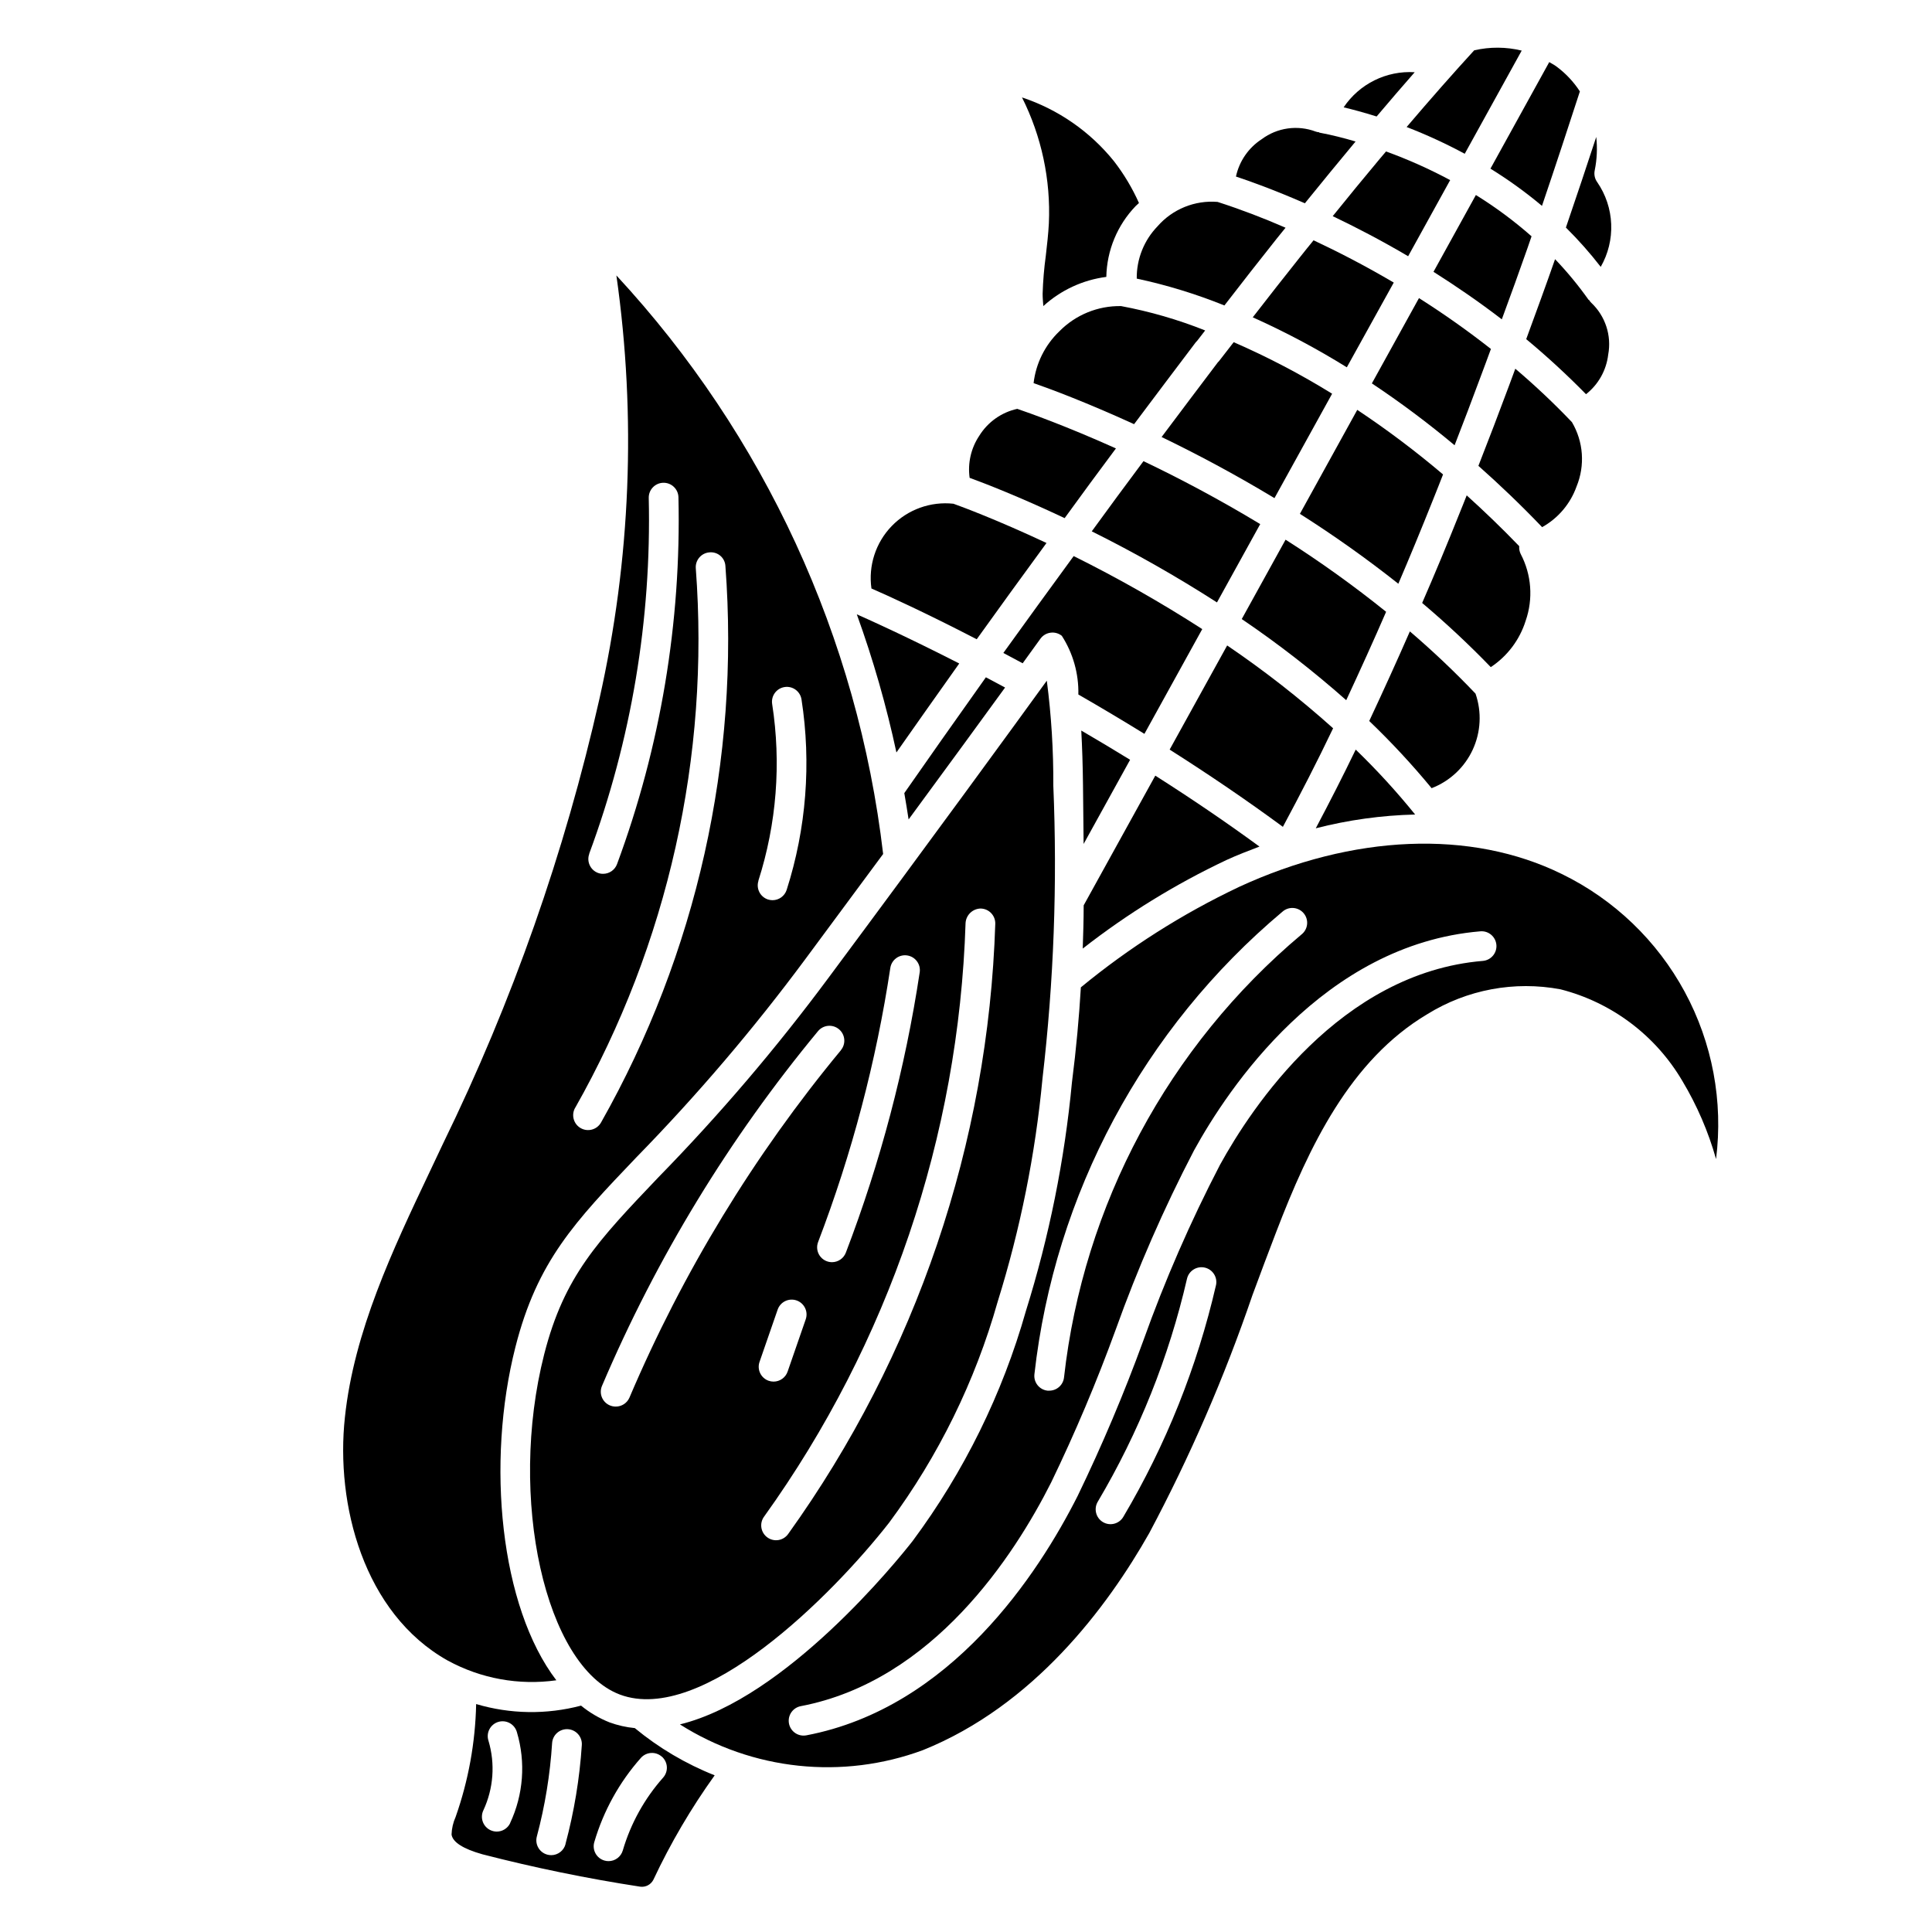 <?xml version="1.0" encoding="UTF-8"?>
<!-- The Best Svg Icon site in the world: iconSvg.co, Visit us! https://iconsvg.co -->
<svg fill="#000000" width="800px" height="800px" version="1.1" viewBox="144 144 512 512" xmlns="http://www.w3.org/2000/svg">
 <g>
  <path d="m519.02 359.85c-4.891-6.051-10.148-11.793-15.742-17.199-3.371 6.992-6.926 13.949-10.586 20.859h-0.004c8.609-2.211 17.445-3.438 26.332-3.652z"/>
  <path d="m484.69 287.02-11.613 21.035c9.68 6.566 18.926 13.75 27.688 21.504 3.754-8.07 7.328-15.949 10.57-23.426-8.52-6.859-17.418-13.242-26.645-19.113z"/>
  <path d="m497.25 337.08 0.039-0.078c-8.855-7.938-18.238-15.27-28.078-21.949l-15.242 27.598c10.691 6.785 20.691 13.609 30.008 20.469 4.621-8.594 9.109-17.324 13.273-26.039z"/>
  <path d="m443.49 345.35c-4.211-2.598-8.543-5.18-12.941-7.746 0.234 4.305 0.395 9.086 0.457 14.461 0.07 5.582 0.125 10.676 0.164 15.594z"/>
  <path d="m536.45 243.65c0.93-2.441 1.77-4.769 2.66-7.172-6.125-4.809-12.488-9.309-19.066-13.477l-12.484 22.602c7.598 5.062 14.918 10.539 21.922 16.395 2.402-6.184 4.738-12.316 6.969-18.348z"/>
  <path d="m523.84 276.26c0.898-2.195 1.715-4.344 2.582-6.527-7.238-6.141-14.828-11.855-22.734-17.113l-15.199 27.551v0.004c9.012 5.715 17.719 11.898 26.086 18.523 2.93-6.828 5.977-14.203 9.266-22.438z"/>
  <path d="m548.83 209.67c0.363-1.039 0.684-2.016 1.047-3.047-4.606-4.051-9.539-7.711-14.754-10.941l-11.234 20.352c5.926 3.754 12.012 7.918 18.105 12.594 2.394-6.481 4.68-12.832 6.836-18.957z"/>
  <path d="m305.54 600.45c-2.734-1.082-5.281-2.582-7.559-4.441-9.129 2.414-18.742 2.269-27.797-0.418-0.215 10.199-2.051 20.297-5.438 29.914-0.664 1.473-1.031 3.062-1.078 4.676 0.301 2.008 3.039 3.777 8.156 5.219h-0.004c13.801 3.562 27.77 6.43 41.859 8.59 1.438 0.188 2.836-0.559 3.484-1.859 4.555-9.695 9.988-18.949 16.234-27.652-7.668-3.039-14.812-7.266-21.168-12.516-2.285-0.219-4.535-0.727-6.691-1.512zm-26.332 26.688v-0.004c-0.652 1.379-2.043 2.258-3.566 2.254-0.582-0.004-1.152-0.133-1.676-0.379-0.945-0.445-1.672-1.25-2.023-2.234s-0.297-2.066 0.148-3.008c2.695-5.777 3.18-12.336 1.363-18.445-0.332-1.008-0.246-2.106 0.246-3.047 0.488-0.941 1.336-1.645 2.352-1.953 1.016-0.305 2.113-0.191 3.043 0.324 0.93 0.512 1.609 1.379 1.891 2.402 2.367 7.977 1.727 16.551-1.801 24.086zm14.664 5.582v-0.004c-0.457 1.719-2.016 2.918-3.793 2.922-0.348-0.004-0.691-0.047-1.023-0.137-2.102-0.559-3.348-2.715-2.789-4.816 2.16-8.094 3.516-16.379 4.047-24.742 0.066-1.043 0.543-2.019 1.328-2.711 0.785-0.691 1.812-1.043 2.856-0.977 2.176 0.137 3.828 2.012 3.691 4.184-0.582 8.883-2.035 17.684-4.34 26.277zm25.535-23.184 0.004-0.004c0.777 0.695 1.25 1.672 1.312 2.711 0.059 1.043-0.297 2.066-0.992 2.848-4.938 5.562-8.586 12.148-10.68 19.285-0.488 1.684-2.027 2.844-3.781 2.844-0.371 0-0.742-0.051-1.102-0.16-2.086-0.605-3.285-2.793-2.676-4.879 2.426-8.262 6.644-15.891 12.359-22.332 1.445-1.605 3.914-1.746 5.535-0.316z"/>
  <path d="m477.77 368.35c-8.598-6.297-17.797-12.562-27.605-18.797l-18.98 34.371c0 3.938-0.125 7.691-0.25 11.461h-0.004c11.781-9.211 24.551-17.078 38.07-23.461 2.914-1.344 5.84-2.453 8.77-3.574z"/>
  <path d="m398.21 319.83c-13.777-7.031-23.781-11.547-27.152-13.027h0.004c4.324 11.949 7.832 24.18 10.5 36.605 4.848-6.91 10.469-14.879 16.648-23.578z"/>
  <path d="m518.91 163.14c-7.484-0.465-14.652 3.078-18.832 9.305 2.305 0.543 5.289 1.348 8.738 2.426 3.465-4.098 6.828-8.008 10.094-11.73z"/>
  <path d="m468.48 224.95c4.606-5.969 9.234-11.895 13.84-17.68 0.789-0.992 1.574-1.945 2.363-2.922-5.887-2.578-11.898-4.863-18.012-6.84-6.027-0.492-11.934 1.906-15.91 6.461-3.594 3.715-5.574 8.695-5.512 13.863 7.934 1.699 15.707 4.078 23.23 7.117z"/>
  <path d="m532.17 184.75 15.098-27.34h0.004c-4.137-1.008-8.449-1.031-12.598-0.07-5.559 6.062-11.523 12.836-17.902 20.324h0.004c5.273 2.039 10.418 4.406 15.395 7.086z"/>
  <path d="m402.84 313.41c5.773-8.051 11.938-16.555 18.492-25.512-13.195-6.195-22.578-9.66-24.648-10.398v-0.004c-6.074-0.66-12.117 1.52-16.367 5.91s-6.234 10.5-5.375 16.551c4.078 1.77 14.219 6.367 27.898 13.453z"/>
  <path d="m426.14 281.31c4.426-6.086 8.91-12.227 13.594-18.477-13.383-6.016-23.105-9.445-26.152-10.484h0.004c-4.199 0.922-7.84 3.512-10.094 7.172-2.172 3.269-3.07 7.227-2.527 11.113 3.977 1.449 13.117 4.984 25.176 10.676z"/>
  <path d="m421.15 211.76c-0.461 3.348-0.742 6.715-0.844 10.094 0 1.156 0.109 2.18 0.188 3.258 4.641-4.227 10.465-6.926 16.691-7.731 0.137-7.023 2.922-13.738 7.801-18.797 0.27-0.285 0.582-0.488 0.852-0.789h-0.004c-1.766-3.957-3.996-7.688-6.652-11.113-6.328-7.84-14.777-13.691-24.34-16.863 5.184 10.336 7.637 21.828 7.117 33.379-0.148 2.848-0.48 5.707-0.809 8.562z"/>
  <path d="m503.24 181.5c-3.168-0.953-6.383-1.742-9.633-2.363v-0.078c-0.316-0.02-0.629-0.082-0.93-0.188-4.801-1.812-10.191-1.055-14.305 2.012-3.496 2.269-5.953 5.828-6.832 9.906 3.613 1.195 10.059 3.496 18.262 7.086 4.527-5.574 9.016-11.086 13.438-16.375z"/>
  <path d="m546.61 288.74c-4.676-4.856-9.32-9.305-13.918-13.461-0.527 1.316-1.016 2.598-1.574 3.938-3.644 9.125-7 17.176-10.234 24.578l0.004-0.004c6.344 5.359 12.414 11.031 18.184 17.004 4.398-2.906 7.66-7.242 9.242-12.27 2.035-5.832 1.559-12.246-1.316-17.715-0.316-0.641-0.449-1.355-0.387-2.07z"/>
  <path d="m517.63 311.33c-3.32 7.598-6.934 15.547-10.77 23.742 5.856 5.606 11.375 11.551 16.531 17.805 4.809-1.852 8.711-5.504 10.883-10.176 2.168-4.676 2.441-10.008 0.754-14.879-5.512-5.793-11.32-11.297-17.398-16.492z"/>
  <path d="m545.57 241.71c-0.598 1.574-1.141 3.148-1.746 4.723-2.551 6.879-5.25 13.918-8.031 21.02 5.566 4.938 11.203 10.305 16.887 16.246 4.25-2.367 7.492-6.199 9.125-10.781 2.285-5.562 1.832-11.875-1.23-17.051-4.75-4.977-9.758-9.703-15.004-14.156z"/>
  <path d="m565.07 223.43-0.062 0.047c-2.699-3.812-5.672-7.418-8.902-10.793-2.363 6.793-4.977 13.926-7.644 21.191 5.527 4.59 10.816 9.465 15.848 14.594 3.277-2.574 5.394-6.352 5.879-10.492 0.941-5.043-0.75-10.219-4.488-13.738-0.242-0.238-0.453-0.512-0.629-0.809z"/>
  <path d="m552.64 198.56c3.801-11.195 7.141-21.402 10.043-30.332h0.004c-1.68-2.586-3.812-4.844-6.301-6.668-0.574-0.426-1.211-0.73-1.82-1.102l-15.582 28.238c4.781 2.953 9.348 6.25 13.656 9.863z"/>
  <path d="m568.21 214.72c1.977-3.445 2.938-7.379 2.773-11.344-0.16-3.969-1.438-7.809-3.688-11.082-0.664-0.906-0.91-2.051-0.676-3.152 0.594-2.91 0.73-5.894 0.402-8.848-2.418 7.375-5.109 15.445-8.039 24.008v0.004c3.301 3.266 6.383 6.742 9.227 10.414z"/>
  <path d="m488.5 212.16c-4.164 5.227-8.344 10.562-12.508 15.934 8.598 3.856 16.926 8.281 24.93 13.246l12.438-22.457c-7.637-4.496-14.848-8.203-21.254-11.203-1.219 1.496-2.41 2.961-3.606 4.481z"/>
  <path d="m467.21 239.5c-0.141 0.191-0.301 0.367-0.473 0.527-5.008 6.613-9.973 13.211-14.902 19.789 9.109 4.394 19.293 9.785 29.914 16.191l15.281-27.672-0.004 0.004c-8.355-5.168-17.074-9.734-26.086-13.656-1.242 1.574-2.457 3.195-3.731 4.816z"/>
  <path d="m509.59 186.17c-4.094 4.879-8.242 9.957-12.406 15.113 6.109 2.922 12.855 6.414 19.988 10.621l11.137-20.172c-5.477-2.934-11.156-5.473-16.996-7.594-0.59 0.684-1.109 1.328-1.723 2.031z"/>
  <path d="m318.41 456.07c-16.02 16.824-24.895 26.09-30.191 46.816-9.691 38.055 0.242 82.727 20.059 90.191 21.836 8.172 56.238-26.23 71.375-45.586v-0.004c13.043-17.613 22.781-37.445 28.742-58.535 6-19.234 9.977-39.039 11.871-59.098 3.004-25.777 3.965-51.75 2.871-77.68 0.051-9.289-0.523-18.574-1.723-27.789-8.98 12.398-30.125 41.43-57.75 78.602-13.863 18.703-28.984 36.438-45.254 53.082zm85.527-71.297c1.047 0.031 2.035 0.477 2.75 1.238 0.715 0.758 1.102 1.773 1.07 2.816-1.859 58.129-20.949 114.39-54.855 161.65-0.602 0.871-1.527 1.465-2.57 1.645s-2.117-0.07-2.977-0.691c-0.855-0.621-1.43-1.562-1.586-2.609s0.117-2.113 0.758-2.957c32.98-45.977 51.551-100.71 53.355-157.27 0.145-2.141 1.91-3.809 4.055-3.828zm-58.652 120.14 4.801-13.855c0.344-0.988 1.062-1.797 2.004-2.254 0.938-0.453 2.019-0.516 3.008-0.176 2.055 0.715 3.141 2.957 2.426 5.012l-4.801 13.855c-0.551 1.586-2.047 2.644-3.723 2.644-0.438-0.004-0.871-0.074-1.285-0.215-0.988-0.34-1.797-1.059-2.254-2-0.457-0.941-0.52-2.023-0.176-3.012zm39.141-107.71h-0.004c2.148 0.324 3.629 2.324 3.309 4.473-3.836 25.391-10.398 50.293-19.57 74.281-0.582 1.523-2.043 2.531-3.676 2.535-1.297 0-2.512-0.641-3.246-1.707s-0.895-2.43-0.43-3.641c8.969-23.457 15.383-47.812 19.137-72.641 0.328-2.148 2.332-3.625 4.477-3.301zm-17.547 25.09h-0.004c-23.043 27.828-41.93 58.852-56.07 92.102-0.629 1.438-2.051 2.367-3.621 2.363-0.539 0-1.078-0.105-1.574-0.316-0.961-0.41-1.719-1.184-2.109-2.152s-0.379-2.051 0.031-3.012c14.445-33.934 33.727-65.598 57.246-94.008 1.387-1.676 3.871-1.91 5.547-0.52 1.676 1.391 1.91 3.875 0.52 5.551z"/>
  <path d="m409.9 317.04c1.66 0.875 3.394 1.812 5.117 2.738 3.023-4.156 4.676-6.445 4.723-6.535v0.004c0.633-0.867 1.594-1.438 2.66-1.574 1.066-0.148 2.148 0.152 2.992 0.824 2.981 4.633 4.508 10.051 4.383 15.555 6.008 3.457 11.844 6.934 17.508 10.43l15.328-27.766v0.004c-10.992-7.078-22.367-13.539-34.078-19.352-6.582 9-12.793 17.559-18.633 25.672z"/>
  <path d="m291.44 589.3c-14.895-19.508-18.664-57.641-10.84-88.355 5.793-22.734 15.695-33.117 32.109-50.309h0.004c16.043-16.426 30.957-33.918 44.633-52.359 7.406-9.973 14.328-19.324 20.695-27.961-6.715-57.305-31.469-111-70.691-153.32 5.32 37.379 3.793 75.41-4.5 112.24-9.191 40.719-23.086 80.234-41.402 117.75l-3.559 7.527c-9.871 20.812-20.074 42.344-22.484 65.07-2.512 23.074 4.938 51.957 27.238 64.48l0.004-0.004c8.785 4.797 18.883 6.633 28.793 5.234zm53.531-211.88c4.84-15.121 6.094-31.16 3.66-46.848-0.336-2.148 1.133-4.16 3.281-4.496 2.144-0.34 4.16 1.129 4.496 3.277 2.621 16.902 1.273 34.184-3.934 50.477-0.523 1.625-2.039 2.731-3.75 2.731-0.406 0-0.812-0.066-1.203-0.188-2.059-0.676-3.188-2.891-2.519-4.953zm-44.832-7.156c11.172-30.152 16.527-62.145 15.785-94.289-0.055-2.176 1.664-3.981 3.836-4.035 2.176-0.055 3.981 1.664 4.035 3.836 0.766 33.148-4.762 66.145-16.277 97.234-0.574 1.539-2.043 2.559-3.688 2.559-0.469 0.008-0.938-0.078-1.375-0.242-2.023-0.773-3.047-3.035-2.285-5.062zm-3.715 67.328c24.59-43.441 35.715-93.207 31.969-142.98-0.168-2.168 1.453-4.062 3.621-4.231 1.043-0.102 2.086 0.223 2.887 0.906 0.797 0.684 1.281 1.66 1.34 2.707 3.863 51.352-7.617 102.69-32.977 147.51-1.086 1.891-3.496 2.539-5.387 1.453-1.891-1.086-2.539-3.5-1.453-5.391z"/>
  <path d="m383.65 354.18c0.402 2.363 0.789 4.644 1.141 6.977 10.785-14.664 19.523-26.641 25.566-34.953-1.707-0.914-3.457-1.859-5.086-2.715-8.418 11.828-15.742 22.262-21.621 30.691z"/>
  <path d="m424.74 231.8c-3.805 3.644-6.215 8.5-6.828 13.73 4.543 1.574 14.168 5.18 26.633 10.879 5.394-7.195 10.832-14.414 16.312-21.656h-0.004c0.148-0.191 0.312-0.371 0.488-0.535 0.668-0.883 1.363-1.754 2.039-2.644-7.199-2.875-14.664-5.035-22.285-6.457-6.137-0.105-12.051 2.309-16.355 6.684z"/>
  <path d="m466.51 303.65 11.461-20.758c-11.02-6.66-21.625-12.242-30.938-16.68-4.723 6.297-9.227 12.461-13.707 18.602h0.004c11.395 5.668 22.473 11.957 33.18 18.836z"/>
  <path d="m472.28 379.08c-14.984 7.113-29.035 16.039-41.84 26.578-0.48 7.973-1.203 16.105-2.363 25.191v-0.004c-1.945 20.559-6.031 40.855-12.195 60.562-6.223 21.969-16.391 42.621-30.008 60.953-3.938 5.047-33.512 41.723-61.684 48.625 19.227 12.195 43.047 14.715 64.402 6.816 29.324-11.809 48.805-37.785 59.984-57.535v-0.004c10.781-20.25 19.926-41.332 27.34-63.047 2.078-5.598 4.156-11.188 6.297-16.742 8.746-22.781 19.641-45.539 39.973-57.664 10.547-6.559 23.172-8.926 35.379-6.625 13.562 3.461 25.18 12.199 32.273 24.27 3.883 6.477 6.887 13.441 8.934 20.711 1.926-15.281-0.977-30.777-8.305-44.324s-18.707-24.457-32.551-31.211c-24.094-11.844-55.332-10.555-85.637 3.449zm11.586 6.527c0.797-0.707 1.844-1.059 2.902-0.98 1.062 0.082 2.047 0.586 2.727 1.402 0.684 0.816 1.008 1.871 0.895 2.93-0.109 1.059-0.641 2.027-1.477 2.684-35.262 29.609-57.793 71.637-62.938 117.39-0.219 2.004-1.918 3.519-3.938 3.508-0.141 0.008-0.281 0.008-0.426 0-2.16-0.234-3.719-2.176-3.484-4.336 5.367-47.789 28.902-91.684 65.738-122.6zm-17.625 99.012c-4.973 21.578-13.246 42.262-24.523 61.316-0.52 0.918-1.391 1.586-2.41 1.855-1.02 0.27-2.109 0.121-3.016-0.418s-1.562-1.418-1.812-2.445c-0.254-1.023-0.086-2.109 0.469-3.008 10.863-18.348 18.828-38.262 23.617-59.039 0.488-2.121 2.606-3.441 4.723-2.953 2.121 0.492 3.441 2.606 2.953 4.723zm74.32-90.223v0.004c0.18 2.164-1.426 4.066-3.59 4.25-37.785 3.148-61.309 38.855-69.66 54.043-7.816 15.035-14.598 30.582-20.301 46.539-5.113 14.031-10.934 27.797-17.438 41.242-10.383 20.547-33.52 56.105-71.879 63.41v-0.004c-0.246 0.047-0.492 0.07-0.742 0.07-2.027 0-3.723-1.543-3.914-3.562-0.191-2.019 1.184-3.856 3.176-4.238 35.055-6.684 56.609-39.973 66.328-59.23v0.004c6.383-13.207 12.094-26.723 17.113-40.504 5.832-16.293 12.766-32.172 20.762-47.523 8.957-16.297 34.297-54.602 75.895-58.086h-0.004c2.168-0.184 4.07 1.426 4.254 3.59z"/>
 </g>
</svg>